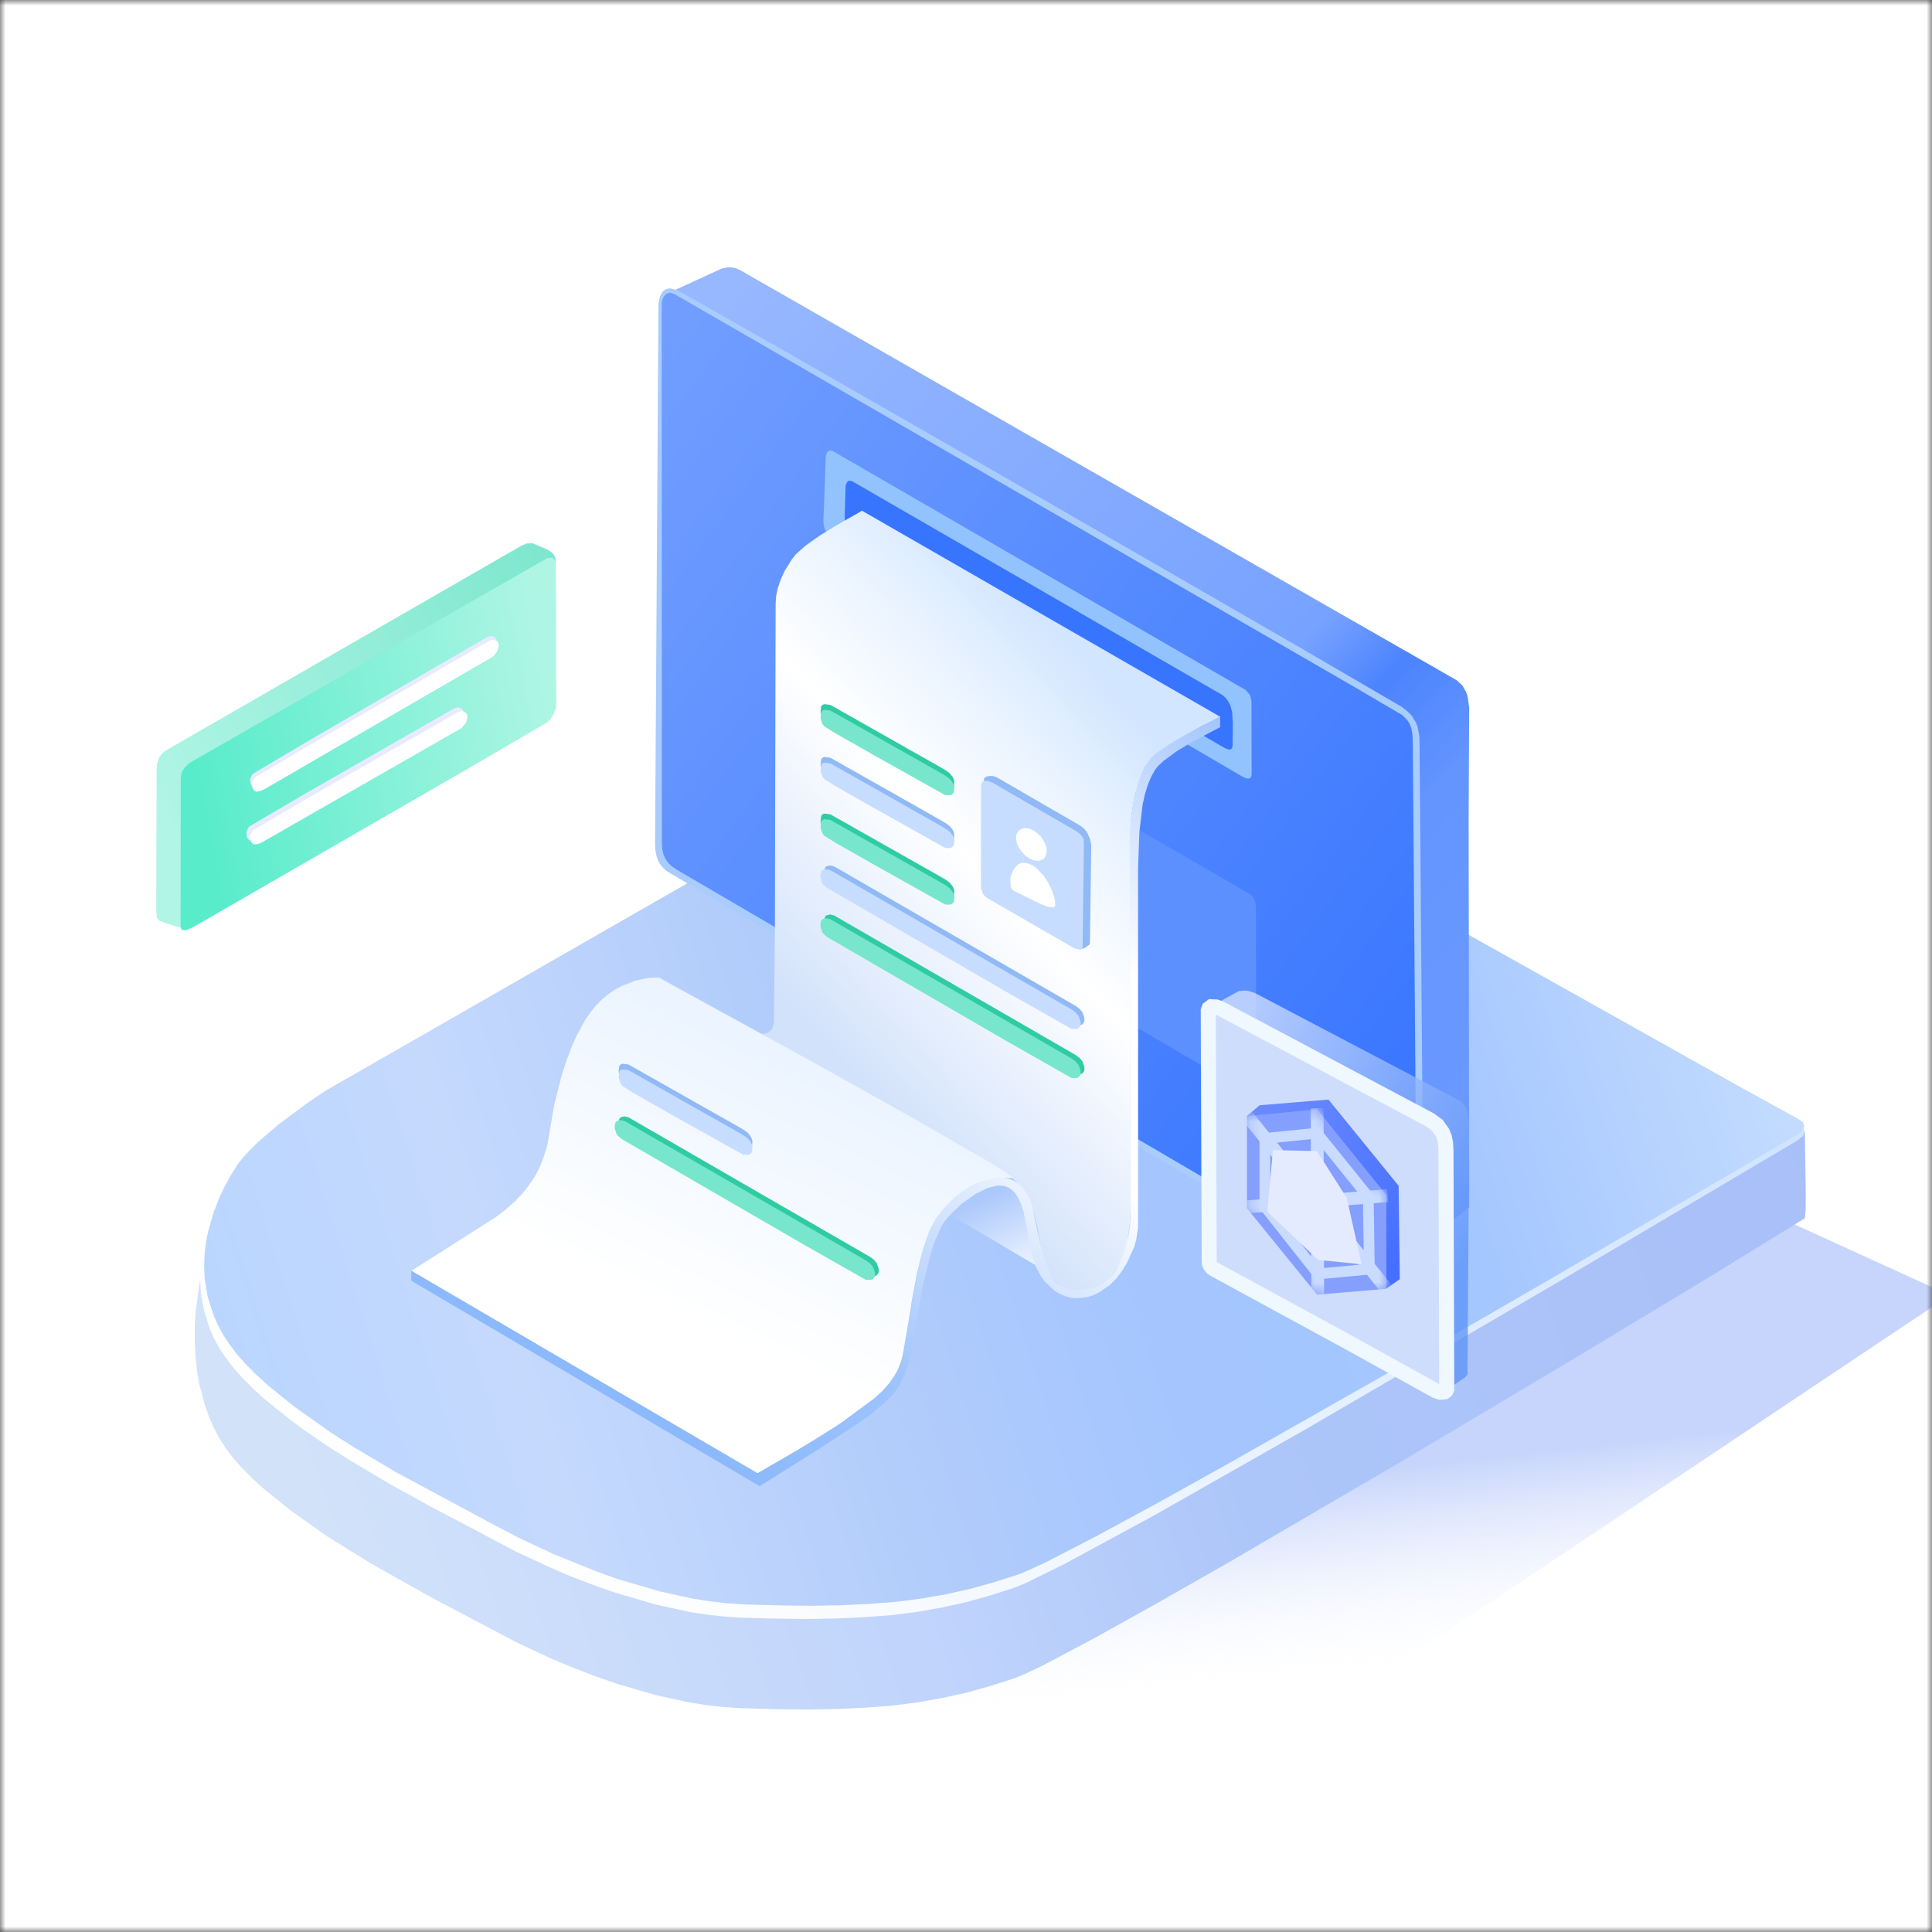 <svg width="180" height="180" viewBox="0 0 180 180" fill="none" xmlns="http://www.w3.org/2000/svg">
<rect x="0" y="0" width="180" height="180" fill="#333333" stroke="none"/>
<g clip-path="url(#clip0_2217_10843)">
<mask id="mask0_2217_10843" style="mask-type:luminance" maskUnits="userSpaceOnUse" x="0" y="0" width="180" height="180">
<path d="M0 0H180V180H0V0Z" fill="white"/>
</mask>
<g mask="url(#mask0_2217_10843)">
<path d="M0 0H180V180H0V0Z" fill="white"/>
<path d="M63.123 143.244L82.723 159.979L108.422 169.646L181.652 120.674L162.896 112.113L63.123 143.244Z" fill="url(#paint0_linear_2217_10843)" fill-opacity="0.87"/>
<path d="M30.006 111.27L27.932 111.428L25.91 111.744L24.82 111.99L23.027 112.553L21.762 113.168L21.199 113.555L20.742 113.959L20.373 114.416L19.74 115.629L19.09 117.457L18.562 119.707L18.229 122.221L18.141 123.592V124.98L18.211 126.387L18.369 127.811L18.545 128.883L19.107 130.975L19.477 132.012L19.916 133.014L20.426 133.98L21.023 134.912L21.709 135.826L22.57 136.793L23.572 137.795L24.697 138.814L27.105 140.748L30.428 143.104L34.559 145.67L40.096 148.781L48.059 152.982L51.293 154.494L53.156 155.285L55.213 156.076L57.34 156.832L61.137 157.939L64.283 158.625L65.883 158.871L67.482 159.047L69.082 159.152L72.352 159.24L75.269 159.275L78.1 159.223L80.648 159.1L83.144 158.906L85.482 158.607L87.768 158.203L90 157.711L92.215 157.096L94.482 156.375L95.467 155.971L97.207 155.145L101.654 152.789L107.508 149.537L114.416 145.6L130.061 136.459L145.828 127.072L159.047 119.109L168.152 113.502L168.223 112.799L168.24 111.287L168.152 105.451L95.432 73.758L30.006 111.27Z" fill="url(#paint1_linear_2217_10843)"/>
<path d="M30.006 102.797L28.283 103.957L25.664 105.926L23.818 107.508L22.992 108.299L22.254 109.09L21.709 109.828L20.637 111.656L20.092 112.799L19.564 114.135L19.002 116.033L18.809 117.088L18.686 118.143L18.65 119.232L18.703 120.375L19.002 122.08L19.564 123.855L19.951 124.717L20.443 125.596L21.023 126.475L21.709 127.389L22.57 128.355L23.555 129.357L24.68 130.377L27.088 132.311L28.406 133.277L30.428 134.666L32.484 135.984L36.51 138.375L40.096 140.344L48.041 144.545L51.293 146.057L53.139 146.848L55.195 147.639L57.34 148.395L61.137 149.502L64.283 150.188L65.883 150.434L67.482 150.609L69.064 150.715L72.352 150.803L75.269 150.838L78.082 150.785L80.648 150.662L83.144 150.469L85.465 150.17L87.768 149.766L90 149.273L92.215 148.658L94.465 147.937L95.467 147.533L99.088 145.758L107.367 141.275L121.693 133.137L145.178 119.443L167.432 106.277L167.959 105.855L168.064 105.68L168.1 105.293L168.012 105.135L167.818 104.941L167.432 104.73L162.457 102.059L95.432 65.32L30.006 102.797Z" fill="url(#paint2_linear_2217_10843)"/>
<path d="M30.357 101.602L28.635 102.762L26.016 104.713L24.17 106.277L23.361 107.068L22.623 107.859L22.061 108.598L21.568 109.389L20.988 110.426L20.443 111.568L19.916 112.904L19.371 114.803L19.178 115.857L19.055 116.912L19.02 118.002L19.072 119.145L19.354 120.85L19.934 122.625L20.32 123.486L20.795 124.365L21.375 125.244L22.061 126.158L22.922 127.125L23.924 128.127L25.049 129.146L27.457 131.08L30.779 133.436L32.836 134.754L36.861 137.145L46.02 142.066L48.41 143.314L51.645 144.826L55.565 146.408L57.691 147.164L61.488 148.271L64.635 148.957L66.234 149.203L67.834 149.379L69.434 149.484L72.703 149.572L75.621 149.607L78.451 149.555L81 149.432L83.496 149.238L85.834 148.939L88.119 148.535L90.352 148.043L92.566 147.428L94.834 146.707L95.818 146.303L97.523 145.512L101.918 143.244L107.666 140.133L114.451 136.354L129.779 127.652L145.266 118.688L167.396 105.75L167.801 105.451L167.959 105.24L168.064 105.047L168.082 104.818L167.977 104.59L167.783 104.396L167.396 104.168L162.439 101.443L95.783 64.09L30.357 101.602Z" fill="url(#paint3_linear_2217_10843)"/>
<path d="M62.051 27.404L67.219 25.031L67.658 24.926L68.115 24.908L68.572 24.996L68.994 25.189L134.139 62.473L135.756 63.404L136.283 63.914L136.6 64.494L136.74 64.916L136.881 65.936L136.828 76.307L136.881 112.482L131.994 116.367L131.361 67.676L62.051 27.404Z" fill="url(#paint4_linear_2217_10843)"/>
<path d="M61.348 28.266L61.488 27.615L61.611 27.369L61.77 27.141L61.998 26.965L62.297 26.877H62.508L63.105 27.035L72.791 32.52L93.322 44.297L121.324 60.451L130.641 65.883L131.098 66.252L131.502 66.639L131.906 67.289L132.064 67.676L132.24 68.572L132.258 69.17L132.662 120.357L132.539 120.867L132.152 121.254L131.906 121.359L131.59 121.43L131.256 121.412L130.904 121.324L130.482 121.131L62.455 81.369L61.98 81.053L61.611 80.666L61.348 80.244L61.172 79.787L61.066 79.242L61.031 78.609L61.348 28.266Z" fill="#A8CCFC"/>
<path d="M61.647 28.178L61.752 27.773L62.051 27.387L62.438 27.264L62.912 27.439L126.211 64.019L130.641 66.621L131.133 67.113L131.326 67.43L131.502 67.887L131.59 68.432L131.625 69.258L132.029 120.041L131.994 120.34L131.906 120.551L131.783 120.691L131.625 120.762L131.361 120.779L130.975 120.691L130.43 120.41L63.123 81.07L62.648 80.754L62.279 80.42L62.016 80.051L61.822 79.647L61.699 79.137L61.664 78.522L61.647 28.178Z" fill="url(#paint5_linear_2217_10843)"/>
<path d="M76.939 42.486L77.062 42.135L77.168 42.029L77.432 41.977L77.66 42.065L116.051 64.283L116.455 64.74L116.596 65.303L116.613 72.106L116.578 72.352L116.49 72.492L116.332 72.545L116.104 72.51L115.717 72.334L77.273 49.852L77.062 49.658L76.799 49.201L76.711 48.586L76.939 42.486Z" fill="#92C3FF"/>
<path d="M78.785 45.246L78.908 44.93L79.031 44.807L79.26 44.789L79.436 44.859L113.924 64.775L114.223 65.057L114.451 65.373L114.627 65.725L114.803 66.375L114.855 67.342L114.838 69.451L114.803 69.662L114.715 69.785L114.574 69.838L114.363 69.803L114.012 69.644L79.436 49.43L79.102 49.184L78.873 48.92L78.732 48.568L78.697 48.129L78.785 45.246Z" fill="#3775FF"/>
<path d="M80.894 63.527L81.018 63.211L81.141 63.088L81.369 63.07L81.545 63.141L113.396 81.527L116.508 83.338L116.754 83.602L116.947 83.988L117.018 84.691L117.035 101.566L117 101.777L116.93 101.9L116.789 101.953L116.578 101.918L116.227 101.76L81.65 81.545L81.299 81.299L81.07 81.018L80.947 80.684L80.894 80.244V63.527Z" fill="#5C90FF"/>
<path d="M112.869 93.85L114.029 93.094L115.418 92.338L115.98 92.285L116.314 92.32L116.947 92.531L136.072 102.586L136.459 103.008L136.617 103.307L136.758 103.764L136.846 104.291L136.881 105.047L136.723 128.057L136.494 128.338L135.158 129.234L134.49 129.568L134.086 129.621L132.398 128.531L126.967 124.646L115.559 116.191L115.4 115.998L115.313 115.77L112.869 93.85Z" fill="url(#paint6_linear_2217_10843)" fill-opacity="0.76"/>
<path d="M112.57 94.148L112.641 93.955L112.852 93.797L113.291 93.814L113.66 93.938L133.242 104.344L133.91 104.836L134.385 105.504L134.578 105.979L134.684 106.523L134.719 107.209L134.789 129.428L134.719 129.568L134.578 129.674L134.174 129.709L133.787 129.586L125.93 125.227L113.115 118.248L112.922 118.107L112.764 117.914L112.676 117.703L112.658 117.457L112.57 94.148Z" fill="#CFDDFD" stroke="#EFF7FF" stroke-width="1.4"/>
<path d="M117.352 102.973L116.139 104.01L123.047 107.086L127.723 112.799L129.146 120.059L130.412 119.18L130.307 110.479L123.768 102.445L117.352 102.973Z" fill="url(#paint7_linear_2217_10843)"/>
<path d="M116.174 103.992V112.57L122.713 120.621L129.164 120.076V111.34L122.713 103.342L116.174 103.992Z" fill="#849FFD"/>
<mask id="mask1_2217_10843" style="mask-type:luminance" maskUnits="userSpaceOnUse" x="116" y="103" width="14" height="18">
<path d="M116.174 103.992V112.57L122.713 120.621L129.164 120.076V111.34L122.713 103.342L116.174 103.992Z" fill="white"/>
</mask>
<g mask="url(#mask1_2217_10843)">
<path d="M129.164 120.059L116.068 103.799" stroke="#C9DBFF" stroke-width="1.2"/>
<path d="M122.713 103.254L122.766 120.586" stroke="#C9DBFF" stroke-width="1.2"/>
<path d="M115.893 112.465L129.287 111.393" stroke="#C9DBFF" stroke-width="1.2"/>
</g>
<path d="M117.844 106.066V112.412L122.801 118.688L127.582 118.248L127.477 111.498L122.695 105.574L117.844 106.066Z" stroke="#C9DBFF"/>
<path d="M118.6 107.156L118.072 112.887L122.818 117.387L126.861 117.791L125.473 111.604L122.695 107.244L118.6 107.156Z" fill="#E5EBFF"/>
<path d="M80.314 47.584L113.713 66.797L111.955 67.658L110.32 68.572L108.65 69.662L108 70.207L107.402 70.805L106.893 71.473L106.453 72.211L106.066 73.055L105.768 74.039L105.557 75.041L105.398 76.219L105.328 77.607V112.641L105.275 113.906L105.047 115.559L104.818 116.455L104.484 117.369L104.221 117.949L103.5 119.039L103.061 119.514L102.551 119.936L101.953 120.305L101.461 120.516L100.617 120.674L100.248 120.656L99.756 120.551L99.299 120.34L98.894 120.041L98.174 119.25L97.875 118.775L97.488 118.002L97.207 117.211L96.996 116.402L96.697 114.539L96.416 113.361L96.152 112.605L95.519 111.234L95.115 110.619L94.658 110.092L94.184 109.67L92.953 108.896L87.398 105.68L70.752 96.328H71.139L71.613 96.188L71.947 95.853L72.106 95.344L72.193 86.607L72.264 56.268L72.299 55.6L72.457 54.826L72.721 54.035L73.09 53.209L73.758 52.137L74.162 51.627L75.076 50.818L76.342 49.922L77.731 49.06L80.314 47.584Z" fill="url(#paint8_linear_2217_10843)"/>
<path d="M88.348 113.063L96.627 117.967L96.1 113.836L95.572 112.113L94.588 110.373L93.639 110.127L91.793 110.373L89.578 111.357L88.629 112.289L88.348 113.063Z" fill="url(#paint9_linear_2217_10843)"/>
<path d="M38.32 118.406L70.559 137.426L80.103 131.484L81.211 130.641L81.844 130.061L82.547 129.305L83.373 128.109L83.742 127.406L84.041 126.668L84.269 125.842L84.428 124.91L84.938 121.236L85.43 118.652L86.045 116.279L86.397 115.277L86.959 114.135L87.24 113.73L87.873 112.992L88.682 112.219L89.561 111.516L90.51 110.883L91.16 110.496L92.443 109.951L93.111 109.793L93.709 109.74L94.342 109.758L94.324 109.688L93.34 108.984L92.18 108.281L85.342 104.326L76.324 99.281L61.383 91.072L60.416 91.107L59.185 91.371L57.955 91.846L57.34 92.18L56.69 92.619L56.004 93.182L55.512 93.691L55.02 94.307L54.527 95.01L53.684 96.574L53.297 97.453L52.787 98.789L52.33 100.195L51.627 102.973L51.012 106.594L50.713 107.631L50.344 108.615L49.869 109.547L49.289 110.408L48.656 111.217L47.918 111.99L47.074 112.729L46.143 113.432L38.32 118.406Z" fill="url(#paint10_linear_2217_10843)"/>
<path d="M113.678 66.744V67.746L111.041 69.135L109.652 69.978L108.422 70.875L107.93 71.332L107.613 71.719L107.262 72.352L106.945 73.107L106.682 73.934L106.453 74.971L106.154 77.502L106.031 80.894V114.381L105.855 115.506L105.662 116.191L104.994 117.668L104.537 118.406L104.01 119.109L103.377 119.742L102.393 120.41L101.848 120.674L101.303 120.85L100.318 120.955L99.861 120.92L99.281 120.779L98.736 120.551L98.244 120.252L97.383 119.443L97.031 118.986L96.486 117.984L96.135 116.859L95.379 112.939L95.133 112.201L94.852 111.586L94.623 111.217L94.342 110.918L94.043 110.689L93.691 110.531L93.322 110.461H92.9L92.022 110.672L90.879 111.234L89.543 112.201L88.418 113.291L87.996 113.801L87.715 114.24L87.1 115.629L86.695 116.859L85.957 119.9L85.359 123.187L84.955 125.807L84.762 126.686L84.287 128.109L83.707 129.217L83.162 129.938L82.564 130.553L81.176 131.73L79.945 132.609L76.219 135.053L70.769 138.463L38.32 119.32V118.389L70.576 137.25L75.727 134.279L77.994 132.838L81.439 130.289L82.231 129.568L82.934 128.777L83.338 128.215L83.654 127.617L83.9 127.002L84.094 126.281L85.131 120.322L85.658 117.668L85.975 116.42L86.59 114.627L87.17 113.572L87.838 112.693L88.488 111.99L89.121 111.41L89.824 110.883L90.475 110.479L91.107 110.18L91.775 109.951L92.971 109.723H93.551L94.061 109.846L94.518 110.039L94.939 110.338L95.326 110.725L95.66 111.182L95.924 111.691L96.135 112.271L96.943 115.98L97.418 117.615L97.998 118.969L98.244 119.338L98.736 119.795L99.475 120.094L99.967 120.182H100.951L101.988 119.953L102.48 119.742L102.955 119.461L103.377 119.127L103.746 118.688L104.08 118.178L104.695 116.736L105.135 115.119L105.275 114.152L105.328 113.168L105.258 78.82L105.275 77.519L105.363 76.307L105.592 74.707L106.014 72.984L106.312 72.141L106.664 71.402L107.279 70.559L107.613 70.242L108.967 69.328L110.549 68.397L113.678 66.744Z" fill="url(#paint11_linear_2217_10843)"/>
<path d="M58.553 104.098L58.184 104.01L57.815 104.098L57.691 104.256L57.621 104.555L57.639 104.818L57.815 105.363L58.236 105.75L75.006 115.471L81 118.881L81.439 118.898L81.65 118.846L81.826 118.635L81.879 118.477L81.861 118.195L81.686 117.686L81.422 117.369L81.07 117.105L58.553 104.098Z" fill="#2FCCA4"/>
<path d="M58.201 104.449L57.832 104.361L57.463 104.449L57.34 104.607L57.27 104.906L57.287 105.17L57.463 105.715L57.885 106.102L74.654 115.822L80.648 119.232L81.088 119.25L81.299 119.197L81.475 118.986L81.527 118.828L81.51 118.547L81.334 118.037L81.07 117.721L80.719 117.457L58.201 104.449Z" fill="#78E6CC"/>
<path d="M77.713 85.289L77.344 85.201L76.975 85.289L76.852 85.447L76.781 85.746L76.799 86.01L76.975 86.555L77.397 86.941L94.166 96.662L100.16 100.072L100.6 100.09L100.811 100.037L100.986 99.826L101.039 99.668L101.021 99.387L100.846 98.877L100.582 98.561L100.23 98.297L77.713 85.289Z" fill="#2FCCA4"/>
<path d="M77.361 85.641L76.992 85.553L76.623 85.641L76.5 85.799L76.43 86.098L76.447 86.361L76.623 86.906L77.045 87.293L93.814 97.014L99.809 100.424L100.248 100.441L100.459 100.389L100.635 100.178L100.688 100.02L100.67 99.738L100.494 99.228L100.23 98.912L99.879 98.648L77.361 85.641Z" fill="#78E6CC"/>
<path d="M77.713 80.719L77.344 80.631L76.975 80.719L76.852 80.877L76.781 81.176L76.799 81.439L76.975 81.984L77.397 82.371L94.166 92.092L100.16 95.502L100.6 95.519L100.811 95.467L100.986 95.256L101.039 95.098L101.021 94.816L100.846 94.307L100.582 93.99L100.23 93.727L77.713 80.719Z" fill="#90B9F6"/>
<path d="M77.361 81.07L76.992 80.982L76.623 81.07L76.5 81.228L76.43 81.527L76.447 81.791L76.623 82.336L77.045 82.723L93.814 92.443L99.809 95.853L100.248 95.871L100.459 95.818L100.635 95.607L100.688 95.449L100.67 95.168L100.494 94.658L100.23 94.342L99.879 94.078L77.361 81.07Z" fill="#C6DDFF"/>
<path d="M58.553 99.176L57.99 99.106L57.815 99.176L57.691 99.334L57.639 99.897L57.815 100.441L57.99 100.652L59.01 101.303L62.684 103.395L69.24 107.051L69.68 107.068L69.891 106.998L70.066 106.805L70.102 106.365L70.049 106.102L69.926 105.855L69.662 105.539L69.311 105.275L68.555 104.836L58.553 99.176Z" fill="#90B9F6"/>
<path d="M58.553 99.703L57.99 99.633L57.815 99.703L57.691 99.861L57.639 100.424L57.815 100.969L57.99 101.18L59.01 101.83L62.684 103.922L69.24 107.578L69.68 107.596L69.891 107.525L70.066 107.332L70.102 106.893L70.049 106.629L69.926 106.383L69.662 106.066L69.311 105.803L68.555 105.363L58.553 99.703Z" fill="#C6DDFF"/>
<path d="M77.361 75.867L76.799 75.797L76.623 75.867L76.5 76.025L76.447 76.588L76.623 77.115L76.799 77.344L77.818 77.977L81.492 80.068L88.049 83.742L88.488 83.76L88.699 83.689L88.875 83.496L88.91 83.057L88.857 82.793L88.734 82.547L88.471 82.231L88.119 81.967L87.363 81.527L77.361 75.867Z" fill="#2FCCA4"/>
<path d="M77.361 76.394L76.799 76.324L76.623 76.394L76.5 76.553L76.447 77.115L76.623 77.643L76.799 77.871L77.818 78.504L81.492 80.596L88.049 84.269L88.488 84.287L88.699 84.217L88.875 84.023L88.91 83.584L88.857 83.32L88.734 83.074L88.471 82.758L88.119 82.494L87.363 82.055L77.361 76.394Z" fill="#78E6CC"/>
<path d="M77.361 70.594L76.799 70.523L76.623 70.594L76.5 70.752L76.447 71.314L76.623 71.842L76.799 72.07L77.818 72.703L81.492 74.795L88.049 78.469L88.488 78.486L88.699 78.416L88.875 78.223L88.91 77.783L88.857 77.519L88.734 77.273L88.471 76.957L88.119 76.693L87.363 76.254L77.361 70.594Z" fill="#90B9F6"/>
<path d="M77.361 71.121L76.799 71.051L76.623 71.121L76.5 71.279L76.447 71.842L76.623 72.369L76.799 72.598L77.818 73.231L81.492 75.322L88.049 78.996L88.488 79.014L88.699 78.943L88.875 78.75L88.91 78.311L88.857 78.047L88.734 77.801L88.471 77.484L88.119 77.221L87.363 76.781L77.361 71.121Z" fill="#C6DDFF"/>
<path d="M77.361 65.672L76.799 65.602L76.623 65.672L76.5 65.83L76.447 66.393L76.623 66.92L76.799 67.148L77.818 67.781L81.492 69.873L88.049 73.547L88.488 73.564L88.699 73.494L88.875 73.301L88.91 72.861L88.857 72.598L88.734 72.352L88.471 72.035L88.119 71.772L87.363 71.332L77.361 65.672Z" fill="#2FCCA4"/>
<path d="M77.361 66.199L76.799 66.129L76.623 66.199L76.5 66.357L76.447 66.92L76.623 67.447L76.799 67.676L77.818 68.309L81.492 70.4L88.049 74.074L88.488 74.092L88.699 74.022L88.875 73.828L88.91 73.389L88.857 73.125L88.734 72.879L88.471 72.562L88.119 72.299L87.363 71.859L77.361 66.199Z" fill="#78E6CC"/>
<path d="M91.67 72.65L91.723 81.246L91.775 82.248L91.916 82.705L92.057 82.934L92.32 83.127L100.67 88.453L101.109 88.295L101.496 88.014L101.549 87.82L101.672 78.785L101.566 78.188L101.268 77.519L101.021 77.221L100.67 76.939L92.812 72.387L92.426 72.281L91.934 72.334L91.705 72.492L91.67 72.65Z" fill="#90B9F6"/>
<path d="M91.406 73.055L91.389 82.371L91.406 82.793L91.6 83.303L91.793 83.531L92.127 83.76L100.09 88.348L100.547 88.471L100.723 88.436L100.863 88.26L100.986 78.609L100.951 78.188L100.846 77.959L100.652 77.731L100.318 77.467L92.461 72.914L92.092 72.773L91.652 72.756L91.459 72.897L91.406 73.055Z" fill="#C6DDFF"/>
<path d="M96.978 84.234L94.43 82.986L94.272 82.828L94.166 82.582L94.131 81.949L94.184 81.598L94.465 80.947L94.869 80.525L95.115 80.42L95.414 80.385L95.801 80.455L96.188 80.613L96.557 80.877L97.207 81.545L97.664 82.248L97.998 82.934L98.244 83.654L98.332 84.287L98.244 84.481L98.033 84.551L97.647 84.481L96.978 84.234ZM95.221 79.4L94.957 79.014L94.764 78.627L94.676 78.24V77.889L94.728 77.66L94.975 77.326L95.344 77.15L95.906 77.203L96.275 77.361L96.627 77.607L96.978 77.941L97.242 78.328L97.418 78.715L97.523 79.119L97.506 79.471L97.365 79.875L97.225 80.016L96.961 80.156L96.68 80.209L96.311 80.156L95.941 79.998L95.572 79.752L95.221 79.4Z" fill="white"/>
<path d="M14.555 84.938L14.607 85.482L14.818 85.764L15.557 86.045L17.209 86.555L51.627 66.164L51.768 54.352V52.031L51.557 51.609L51.328 51.398L50.994 51.205L49.605 50.607L49.06 50.643L48.586 50.836L15.346 69.978L15.082 70.207L14.836 70.559L14.625 71.174L14.59 71.648L14.555 84.938Z" fill="url(#paint12_linear_2217_10843)"/>
<path d="M16.84 72.65L16.875 72.158L16.98 71.877L17.174 71.543L17.596 71.121L17.947 70.91L51.029 51.978H51.416L51.592 52.066L51.715 52.225L51.785 52.506L51.82 65.426V65.795L51.609 66.498L51.205 67.096L50.924 67.342L43.541 71.648L19.037 85.781L18.018 86.361L17.49 86.607L17.209 86.678L16.91 86.607L16.822 86.273L16.84 72.65Z" fill="url(#paint13_linear_2217_10843)"/>
<path d="M23.625 72.053L23.467 72.211L23.309 72.598L23.344 73.019L23.432 73.213L23.572 73.353L23.748 73.406L24.152 73.318L24.486 73.16L45.756 60.82L46.072 60.451L46.195 60.223L46.301 59.766L46.248 59.555L46.143 59.397L45.826 59.256L45.545 59.291L45.176 59.484L29.268 68.713L23.625 72.053Z" fill="#E8EBFF"/>
<path d="M23.801 72.404L23.643 72.562L23.484 72.949L23.52 73.371L23.607 73.564L23.748 73.705L23.924 73.758L24.328 73.67L24.662 73.512L45.932 61.172L46.248 60.803L46.371 60.574L46.477 60.117L46.424 59.906L46.318 59.748L46.002 59.607L45.721 59.643L45.352 59.836L29.443 69.064L23.801 72.404Z" fill="white"/>
<path d="M23.273 76.975L23.115 77.133L22.957 77.519L22.992 77.941L23.08 78.135L23.221 78.275L23.396 78.328L23.801 78.24L24.135 78.082L42.645 67.482L42.978 67.096L43.102 66.867L43.207 66.41L43.154 66.199L43.031 66.041L42.732 65.9L42.451 65.953L42.082 66.129L28.213 74.074L23.273 76.975Z" fill="#E8EBFF"/>
<path d="M23.625 77.326L23.467 77.484L23.309 77.871L23.344 78.293L23.432 78.486L23.572 78.627L23.748 78.68L24.152 78.592L24.486 78.434L42.996 67.834L43.33 67.447L43.453 67.219L43.559 66.762L43.506 66.551L43.383 66.393L43.084 66.252L42.803 66.305L42.434 66.481L28.564 74.426L23.625 77.326Z" fill="white"/>
</g>
</g>
<defs>
<linearGradient id="paint0_linear_2217_10843" x1="115.655" y1="138.188" x2="117.833" y2="157.812" gradientUnits="userSpaceOnUse">
<stop stop-color="#3668F2" stop-opacity="0.322"/>
<stop offset="1" stop-color="white" stop-opacity="0"/>
</linearGradient>
<linearGradient id="paint1_linear_2217_10843" x1="19.642" y1="121.99" x2="162.012" y2="72.844" gradientUnits="userSpaceOnUse">
<stop stop-color="#D2E3F9"/>
<stop offset="0.355" stop-color="#C0D4FC"/>
<stop offset="0.566" stop-color="#ADC6F9"/>
<stop offset="1" stop-color="#A8BFF8"/>
</linearGradient>
<linearGradient id="paint2_linear_2217_10843" x1="38.228" y1="138.01" x2="109.823" y2="38.995" gradientUnits="userSpaceOnUse">
<stop stop-color="white"/>
<stop offset="1" stop-color="#C7DEFF"/>
</linearGradient>
<linearGradient id="paint3_linear_2217_10843" x1="14.101" y1="117.025" x2="160.528" y2="70.022" gradientUnits="userSpaceOnUse">
<stop stop-color="#B8D5FF"/>
<stop offset="0.192" stop-color="#C5D9FD"/>
<stop offset="0.407" stop-color="#B1CCFB"/>
<stop offset="0.569" stop-color="#A4C5FF"/>
<stop offset="0.773" stop-color="#A5C7FF"/>
<stop offset="1" stop-color="#C7DEFE"/>
</linearGradient>
<linearGradient id="paint4_linear_2217_10843" x1="68.262" y1="27.561" x2="147.872" y2="102.735" gradientUnits="userSpaceOnUse">
<stop stop-color="#97B7FF"/>
<stop offset="0.554" stop-color="#77A2FF"/>
<stop offset="0.628" stop-color="#4C83FE"/>
<stop offset="0.727" stop-color="#6495FF"/>
<stop offset="1" stop-color="#6B9AFF"/>
</linearGradient>
<linearGradient id="paint5_linear_2217_10843" x1="63.828" y1="30.537" x2="145.484" y2="91.184" gradientUnits="userSpaceOnUse">
<stop stop-color="#709DFF"/>
<stop offset="1" stop-color="#3775FF"/>
</linearGradient>
<linearGradient id="paint6_linear_2217_10843" x1="117.72" y1="92.285" x2="142.612" y2="106.965" gradientUnits="userSpaceOnUse">
<stop stop-color="#D4E2FF"/>
<stop offset="1" stop-color="#5C92F9"/>
</linearGradient>
<linearGradient id="paint7_linear_2217_10843" x1="118.622" y1="102.445" x2="132.933" y2="114.351" gradientUnits="userSpaceOnUse">
<stop stop-color="#6989FF"/>
<stop offset="1" stop-color="#456FFF"/>
</linearGradient>
<linearGradient id="paint8_linear_2217_10843" x1="97.731" y1="58.182" x2="66.883" y2="86.608" gradientUnits="userSpaceOnUse">
<stop stop-color="#D2E6FF"/>
<stop offset="0.192" stop-color="#E7F2FF"/>
<stop offset="0.483" stop-color="white"/>
<stop offset="1" stop-color="#D2E2FB"/>
</linearGradient>
<linearGradient id="paint9_linear_2217_10843" x1="92.487" y1="111.232" x2="95.259" y2="117.262" gradientUnits="userSpaceOnUse">
<stop stop-color="#ACC9FB"/>
<stop offset="1" stop-color="#E4EEFF"/>
</linearGradient>
<linearGradient id="paint10_linear_2217_10843" x1="75.967" y1="99.184" x2="64.826" y2="122.797" gradientUnits="userSpaceOnUse">
<stop stop-color="#EBF4FF"/>
<stop offset="1" stop-color="white"/>
</linearGradient>
<linearGradient id="paint11_linear_2217_10843" x1="113.678" y1="67.39" x2="62.755" y2="133.043" gradientUnits="userSpaceOnUse">
<stop stop-color="#A4C6FD"/>
<stop offset="0.284" stop-color="white"/>
<stop offset="0.401" stop-color="white"/>
<stop offset="0.476" stop-color="white"/>
<stop offset="0.803" stop-color="#9EC4FC"/>
<stop offset="1" stop-color="#8CB9FB"/>
</linearGradient>
<linearGradient id="paint12_linear_2217_10843" x1="15.373" y1="77.712" x2="51.421" y2="52.871" gradientUnits="userSpaceOnUse">
<stop stop-color="#B1F5E6"/>
<stop offset="1" stop-color="#7FE7CF"/>
</linearGradient>
<linearGradient id="paint13_linear_2217_10843" x1="18.362" y1="71.826" x2="51.277" y2="65.758" gradientUnits="userSpaceOnUse">
<stop stop-color="#59ECCB"/>
<stop offset="1" stop-color="#AEF5E4"/>
</linearGradient>
<clipPath id="clip0_2217_10843">
<rect width="180" height="180" fill="white"/>
</clipPath>
</defs>
</svg>
